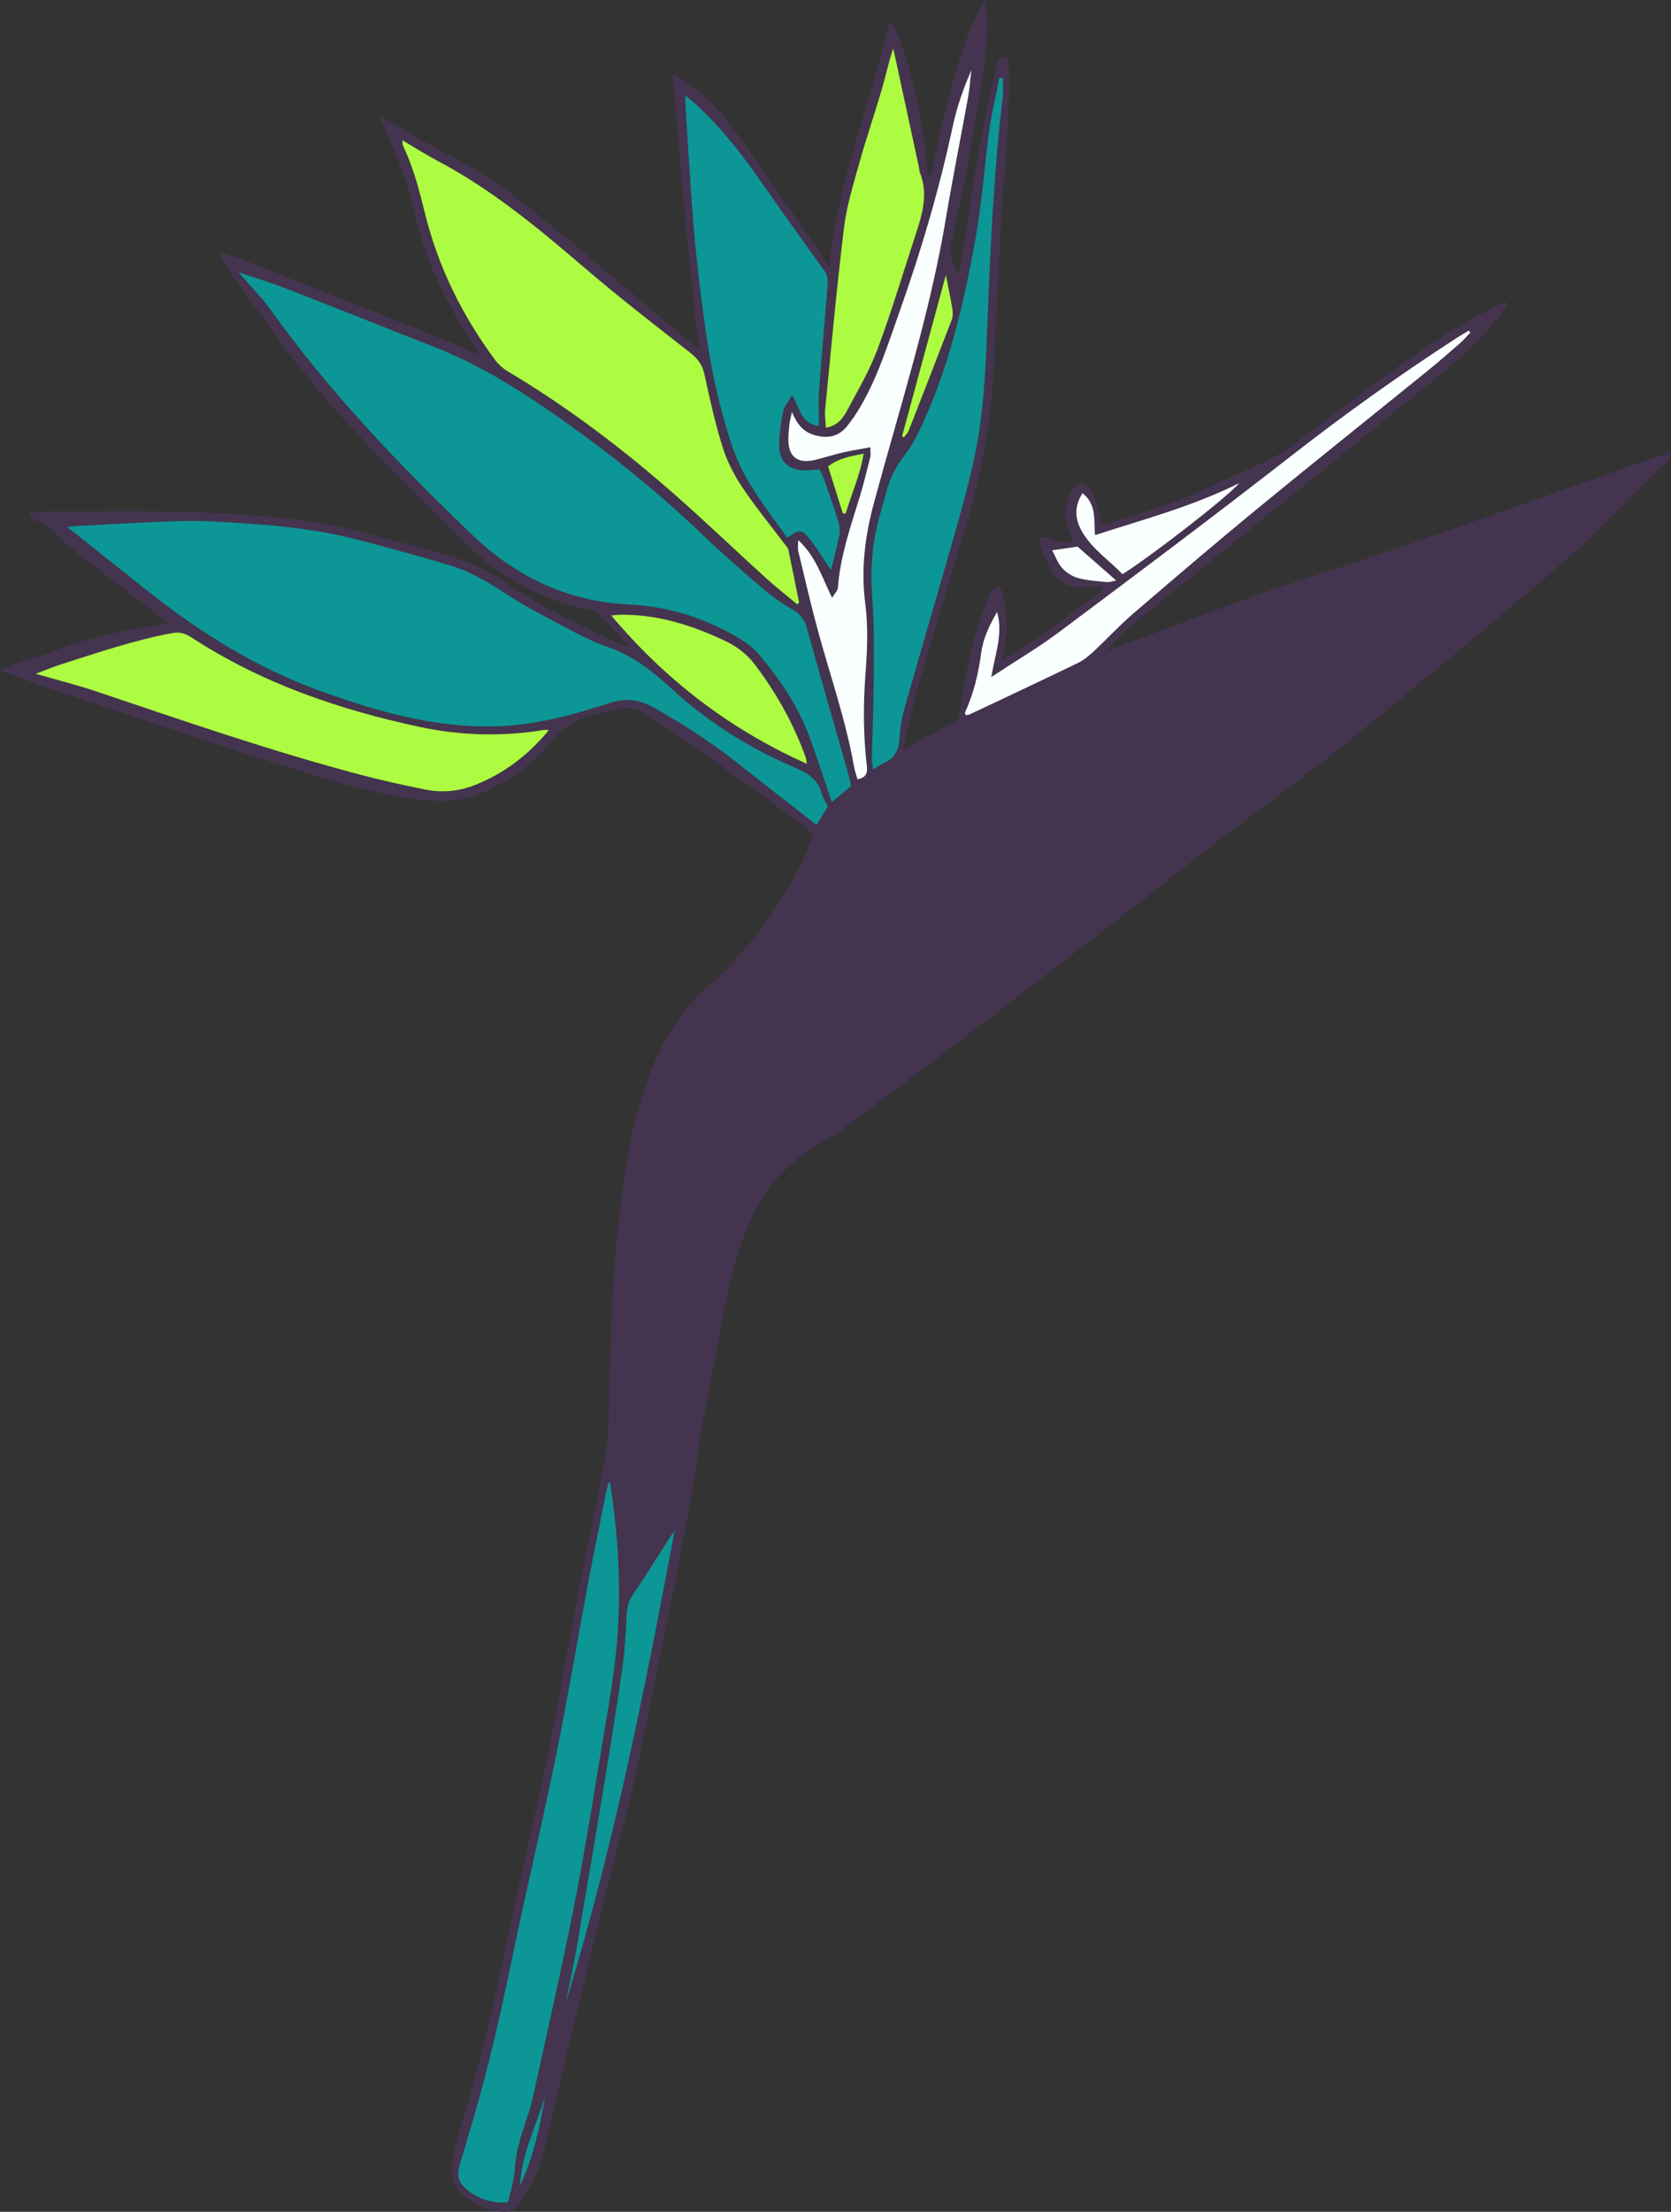 <svg xmlns="http://www.w3.org/2000/svg" id="Calque_2" viewBox="0 0 654.17 865.52"><rect x="0" y="0" width="654.17" height="865.52" fill="#333333" stroke="none"/><defs><style>.cls-1{fill:#faffff}.cls-2{fill:#aefc41}.cls-3{fill:#0d9696}.cls-4{fill:#44344f}</style></defs><g id="Oiseau_du_paradis"><path d="M318.44 326.47c-2.87-2.23-5.51-4.38-8.25-6.4-8.03-5.93-16.02-11.9-24.15-17.69-10.49-7.48-21.08-14.8-31.64-22.18-4.28-2.99-8.93-3.85-13.96-2.32-.35.11-.7.19-1.05.27-15.72 3.57-15.82 3.48-26.71 15.55-6.86 7.6-15.25 12.71-24.52 16.74-9.69 4.21-19.58 3.17-29.47 1.63-18.9-2.93-36.99-9.07-55.14-14.8-27.67-8.74-55.14-18.13-82.66-27.34-6.84-2.29-13.57-4.91-20.87-7.57 6.58-3.67 14.06-4.86 20.93-7.55 7.07-2.77 14.44-4.89 21.83-6.66 7.36-1.76 14.91-2.74 22.82-4.13-.79-.79-1.49-1.69-2.37-2.36-10.54-8.05-21.12-16.03-31.64-24.1-2.59-1.98-5.2-4.02-7.43-6.38-3-3.18-5.72-6.52-10.34-7.49-.99-.21-1.8-1.33-2.41-3 3.18-.2 6.35-.59 9.53-.58 18.89.03 37.79-.33 56.65.37 22.49.84 44.96 2.44 66.84 8.44 11.71 3.21 23.58 5.96 35.08 9.79 6.63 2.2 13.18 5.44 18.87 9.47 8.66 6.13 17.82 11.15 27.32 15.69 4.75 2.27 9.4 4.74 14.13 7.05 1.89.92 3.87 1.65 6.25 1.75-3.93-4.23-7.78-8.53-11.86-12.62-.92-.92-2.57-1.27-3.95-1.56-17.87-3.76-33.52-11.9-46.62-24.54-22.49-21.7-44.71-43.71-64.48-67.97-9.85-12.08-18.57-25.09-27.78-37.69-2.12-2.89-4.17-5.83-5.85-9.64 3.31 1.04 6.71 1.87 9.93 3.14 26.15 10.32 52.27 20.7 78.38 31.12 4.36 1.74 8.6 3.78 13.83 6.09-.7-1.44-.95-2.16-1.36-2.77-11.03-16.2-19.63-33.55-23.94-52.74-2.69-11.97-7.31-23.16-12.21-34.29-.36-.82-.65-1.68-.93-2.53-.04-.13.1-.32.35-.98 4.95 2.94 9.8 5.89 14.71 8.73 11.92 6.91 24.69 12.41 35.57 21.05 9.53 7.56 18.97 15.23 28.3 23.04 14.48 12.12 28.83 24.4 43.25 36.6.51.43 1.14.73 2.11 1.34-1.91-18.3-3.89-36.07-5.58-53.86-1.68-17.69-3.06-35.41-4.61-53.64 1.33.72 2.55 1.24 3.63 1.98 7.86 5.39 14.78 11.92 20.32 19.59 11.46 15.9 22.44 32.16 33.6 48.27 1.02 1.48 1.96 3.02 3.74 5.77 3.27-33.63 16.19-63.54 23.19-95l1.17-.15c.92 1.66 2.07 3.23 2.72 4.99 6.32 17.14 9.96 34.87 11.54 53.05.03.36.16.7.51 2.26.75-2.33 1.34-3.67 1.62-5.07 3.3-16.95 7.44-33.68 13.21-49.97 1.78-5.02 3.99-9.89 6.99-14.69.22 1.12.54 2.22.63 3.35 1.13 14.47-1.76 28.62-4.05 42.74-2.67 16.47-6.22 32.81-9.68 49.14-.98 4.61.28 8.42 3.04 12.39 2.44-15.58 4.69-31.19 7.37-46.73 1.94-11.26 4.35-22.44 6.79-33.6.47-2.15.71-5.37 4.87-4.81.14 1.45.35 2.84.39 4.23.44 18.02-1.38 35.92-2.65 53.86-.87 12.31-1.21 24.66-1.96 36.98-1.1 17.93-.94 35.98-4.21 53.73-1.61 8.74-3.11 17.55-5.55 26.07-6.49 22.68-13.57 45.18-20.18 67.82-2.49 8.52-4.35 17.22-6.47 25.84-.12.48.03 1.03.09 2.15 7.07-3.88 13.83-7.6 21.29-11.7 1.63-9.13 2.92-18.85 5.19-28.34 1.77-7.36 4.69-14.46 7.33-21.59.38-1.03 2.08-1.57 3.17-2.34.55 1.05 1.39 2.05 1.61 3.17 1.65 8.25 2.25 16.53-.61 26 14.7-8.51 27.04-17.96 39.38-27.42-.09-.39-.17-.78-.26-1.17-2.44 0-4.9-.15-7.32.03-5.32.41-9.16-2.02-11.85-6.29-2.4-3.81-4.36-7.87-5.21-12.9 4.64-1.83 8.59 4.03 13.24.76-.53-1.38-1.13-2.84-1.65-4.34-1.7-4.87-1.64-9.7.94-14.22 2.48-4.34 5.71-4.43 8.25-.18 1.17 1.96 1.71 4.34 2.34 6.58.53 1.9.77 3.88 1.16 5.93.64 0 1.17.12 1.62-.02 15.44-4.69 30.89-9.36 45.4-16.63 7.29-3.65 14.97-6.54 22.13-10.41 4.75-2.56 8.95-6.16 13.32-9.41 9.6-7.16 19.01-14.58 28.76-21.53 9.46-6.74 19.12-13.24 28.94-19.43 5.77-3.64 12.04-6.48 18.09-9.68.25.27.51.53.76.8-.4.82-.68 1.73-1.22 2.44-8.51 11.24-18.96 20.52-29.83 29.37-22.96 18.69-45.94 37.36-68.93 56.01-14.95 12.13-29.98 24.17-44.89 36.34-4.2 3.43-8.12 7.21-11.71 11.79 1.52-.58 3.03-1.18 4.56-1.75 23.49-8.64 46.72-18.09 70.53-25.74 45.95-14.77 91.29-31.25 136.74-47.46 2.68-.95 5.41-1.76 8.96-2.91-.47 1.65-.46 2.63-.94 3.1-13.47 13.22-26.38 27.08-40.63 39.4-27.33 23.65-55.18 46.7-83.26 69.46-17.77 14.41-36.36 27.79-54.51 41.73-10.22 7.86-20.25 15.97-30.44 23.87-17.94 13.9-35.9 27.79-53.94 41.56a7637.883 7637.883 0 0 1-58.64 44.37c-4.64 3.47-9.69 6.4-14.58 9.55-10.34 6.66-18.02 15.45-23.18 26.76-5.95 13.05-8.93 26.81-11.51 40.75-3.2 17.31-6.94 34.54-9.52 51.94-5.79 38.99-14.69 77.36-22.28 115.99-4.02 20.45-10.07 40.49-15 60.77-6.99 28.74-13.78 57.53-20.7 86.3-1.32 5.47-2.37 11.06-4.37 16.28-1.85 4.85-4.64 9.39-7.33 13.87-1.4 2.33-4.03 3.04-6.71 2.87-7.47-.46-13.68-3.59-18.19-9.54-1.2-1.58-1.83-4.06-1.71-6.07.25-4.14.66-8.4 1.91-12.32 7.41-23.39 13.35-47.13 18.34-71.14 5.47-26.3 11.74-52.43 17.17-78.73 4.62-22.39 8.44-44.95 12.78-67.4 3.23-16.74 7.02-33.39 9.97-50.18 1.25-7.09 1.08-14.45 1.38-21.69.71-17.22.87-34.48 2.11-51.67 1.04-14.47 2.9-28.91 5.11-43.25 1.88-12.2 5.32-24.09 9.81-35.64 4.83-12.41 12.09-23.13 22.04-32 15.38-13.72 27.37-30.02 36.5-48.44 1.68-3.38 2.94-6.97 4.61-10.96zm318.43-137.49-.59-.79c-1.34.37-2.71.66-4.03 1.11-11.32 3.91-22.63 7.83-33.93 11.77-22.26 7.77-44.34 16.11-66.82 23.22-48.49 15.33-96.2 32.59-142.12 54.59-18.7 8.96-36.81 18.84-53.53 31.24-7.12 5.28-12.06 11.75-15.24 20-8.7 22.58-22.09 42.04-40.06 58.27-9.49 8.57-16.83 18.66-20.99 30.72-3.36 9.76-6.65 19.67-8.54 29.78-2.7 14.43-4.31 29.07-5.97 43.67-2.69 23.64-4.65 47.35-4.15 71.18.12 5.78.83 11.56 1.42 17.33.61 5.96 1.56 11.88 2.1 17.84.59 6.42.87 12.87 1.32 19.67.76-.53 1.29-.72 1.54-1.09 5.14-7.7 10.49-15.27 15.27-23.19 3.38-5.6 5.79-11.69 6.03-18.46.1-2.89.66-5.77 1.16-8.63 2.8-16.09 5.62-32.18 8.48-48.26 2.74-15.39 5.79-30.65 12.59-44.95 4.31-9.06 10.02-16.87 17.94-22.93 4.6-3.52 9.71-6.37 14.42-9.77 15.16-10.96 30.43-21.76 45.29-33.11 27.99-21.39 55.72-43.11 83.55-64.71 6.17-4.79 12.29-9.64 18.47-14.42 15.67-12.1 31.7-23.76 46.97-36.35 31.82-26.22 63.32-52.82 94.76-79.5 7.46-6.33 14.17-13.55 21.2-20.4 1.23-1.2 2.3-2.56 3.45-3.84zM324.1 315.63c-.9-1.86-1.96-3.41-2.42-5.12-1.53-5.74-5.79-8.08-10.88-10.27-17.48-7.49-33.5-17.58-47.49-30.37-7.71-7.05-15.36-13.26-25.46-16.68-7.5-2.54-14.48-6.68-21.55-10.37-5.93-3.09-11.84-6.29-17.44-9.94-7.03-4.58-14.15-9.01-22.17-11.44-12.13-3.69-24.38-7.02-36.65-10.22-14.45-3.76-29.25-5.39-44.11-6.38-8.15-.54-16.33-1.11-24.47-.91-13.78.33-27.55 1.25-41.33 1.93-1.13.06-2.25.2-3.85.36 10.65 8.47 20.74 16.47 30.81 24.5 20.99 16.73 43.48 30.82 68.92 39.94 23.21 8.33 46.72 14.92 71.7 13.44 6.83-.4 13.68-1.57 20.37-3.08 7.41-1.67 14.65-4.05 21.93-6.25 5.77-1.74 10.99-.69 16.16 2.25 11.38 6.47 22.36 13.52 32.63 21.66 10.19 8.07 20.47 16.03 30.9 24.18 1.37-2.23 2.77-4.52 4.41-7.21zm9.06-7.96c-.4-1.88-.61-3.31-1.01-4.7-5.41-19.01-10.94-37.98-16.2-57.04-1-3.64-2.85-5.85-6.07-7.67-3.92-2.22-7.67-4.89-11.1-7.82-7.99-6.85-15.96-13.75-23.56-21.03-18.92-18.15-39.38-34.37-60.95-49.19-13.93-9.57-28.38-18.23-44.19-24.43-19.57-7.68-39.09-15.49-58.68-23.11-5.6-2.18-11.38-3.89-18.03-6.14 4.78 5.55 9.17 9.93 12.74 14.9 23.03 32.2 50.27 60.58 78.77 87.87 17.18 16.45 37.41 26.08 61.26 27.24 15.99.78 30.6 5.51 44.13 13.8 2.59 1.59 5.07 3.62 7.02 5.94 8.43 10.07 15.71 20.9 20.15 33.38 2.79 7.83 5.34 15.75 8.2 24.22 2.57-2.12 4.9-4.05 7.53-6.22zm-21.03-71.16c.24-.21.48-.42.72-.64-1.39-6.9-2.75-13.81-4.21-20.69-.17-.79-.89-1.49-1.41-2.18-5.56-7.39-11.45-14.56-16.59-22.23-3.2-4.77-5.95-10.09-7.67-15.55-2.93-9.32-5.1-18.91-7.14-28.48-.82-3.84-2.56-6.3-5.63-8.69-13.89-10.83-27.82-21.64-41.19-33.08-18.11-15.49-36.34-30.7-57.55-41.9-4.58-2.42-8.95-5.22-13.93-8.15.13 1.22.05 1.77.25 2.18 4.13 8.57 6.42 17.72 8.71 26.89 5.22 20.89 14.64 39.8 27.43 57.04 1.25 1.68 2.98 3.18 4.79 4.26 23.31 13.92 44.89 30.21 65.25 48.11 12.14 10.67 23.81 21.88 35.78 32.75 3.98 3.62 8.24 6.93 12.38 10.38zm8.47-69.8c0-4.82-.26-9.16.05-13.46 1-13.75 2.21-27.49 3.33-41.24.18-2.16.22-4.09-1.27-6.13-8.85-12.18-17.53-24.49-26.19-36.81-6.59-9.38-13.71-18.31-21.96-26.29-1.76-1.7-3.67-3.25-6.19-5.46 0 1.99-.05 2.85 0 3.71 1.08 16.47 1.94 32.96 3.35 49.41 1.11 12.82 2.71 25.61 4.47 38.36 2.17 15.65 5.47 31.09 10.55 46.09 4.55 13.46 13.43 24.24 21.46 35.58 4.93-3.5 5.78-3.42 9.18.95 1.56 2 2.92 4.16 4.35 6.26 1.07 1.57 2.11 3.17 3.62 5.44 1.24-5.08 2.42-9.21 3.2-13.42.34-1.82.21-3.91-.34-5.68-1.82-5.88-3.91-11.68-5.95-17.5-.34-.97-.92-1.86-1.4-2.81-2.06.15-3.86.39-5.65.38-6.23-.02-10.13-3.44-10.14-9.59 0-4.5.64-9.05 1.52-13.48.41-2.05 2.08-3.84 3.56-6.4 3.03 5.08 3.39 11.28 10.45 12.08zm-81.7 413.65h-.75c-.24.98-.52 1.95-.72 2.94-2.45 12.27-4.99 24.53-7.3 36.83-4.26 22.64-8.03 45.39-12.64 67.96-5.41 26.48-11.77 52.77-17.22 79.24-4.28 20.81-9.03 41.48-14.97 61.87-1.78 6.09-3.63 12.16-5.4 18.25-.68 2.32-.88 4.61.55 6.81 3.18 4.9 11.96 8.6 18.46 7.49.89-4.08 2.38-8.27 2.6-12.53.33-6.48 2.16-12.48 4.15-18.51.97-2.93 2.07-5.84 2.72-8.84 5.51-25.16 11.28-50.27 16.28-75.54 4.16-21 7.55-42.15 11.01-63.28 2.35-14.32 5.12-28.65 6.09-43.08 1.12-16.64.56-33.4-1.54-50.02-.41-3.21-.89-6.4-1.33-9.6zm-24-294.63c-.77-.03-1.3-.15-1.79-.07-16.3 2.67-32.59 2.29-48.68-1.15-31.76-6.79-62.17-17.19-89.58-35.12-2.39-1.56-4.58-2.15-7.58-1.59-14.84 2.78-29.07 7.65-43.39 12.22-3.19 1.02-6.28 2.34-9.84 3.68 8.48 2.46 16.35 4.43 24.02 7.01 34.18 11.52 68.27 23.3 103.16 32.52 8.4 2.22 16.9 4.1 25.42 5.79 6.5 1.29 12.92.72 19.23-1.76 11.57-4.55 21.02-11.83 29.04-21.52zm126.92 15.36c1.99-1.19 3.16-2.06 4.46-2.64 4.11-1.85 5.62-5.05 5.88-9.45.23-3.96.87-7.97 1.95-11.79 6.74-23.73 13.74-47.39 20.47-71.12 2.62-9.24 5.13-18.54 7.09-27.94 3.73-17.84 4.31-36.03 5.02-54.17 1.13-28.85 2.53-57.67 5.94-86.37.28-2.34.04-4.74.04-7.11l-1.38-.09c-1.41 7.23-3.2 14.42-4.14 21.71-1.82 14.03-2.82 28.13-5.37 42.1-4.22 23.09-9.44 45.84-18.74 67.46-2.5 5.8-5.19 11.75-9.03 16.67-3.25 4.16-5.39 8.47-6.77 13.36-1.13 4.02-2.26 8.03-3.34 12.07-2.7 10.11-3.13 20.33-2.34 30.78.75 9.93.6 19.93.53 29.9-.07 10.88-.51 21.77-.75 32.65-.02 1.03.25 2.07.5 3.95zm-1.09-126.03c0 1.85.21 2.92-.03 3.89-1.33 5.27-2.61 10.57-4.21 15.76-3.58 11.61-7.56 23.1-8.47 35.36-.07.99-1.09 1.91-2.26 3.86-4.05-8.24-6.39-16.34-13.29-22.58 0 1.98-.23 3.19.04 4.28 2.41 10.05 4.74 20.13 7.42 30.1 4.85 18.03 11.13 35.68 14.39 54.14.3 1.72.92 3.39 1.38 5.08 3.31-.68 4.02-2.25 3.67-5.18-1.4-11.92-1.45-23.85-.55-35.86.69-9.2 1.12-18.62-.07-27.72-1.75-13.48-.13-26.32 3.36-39.25 10.01-37.11 21.93-73.73 28.26-111.78 2.62-15.74 5.8-31.39 8.63-47.1.63-3.51.87-7.08 1.29-10.63-3.09 7.13-5.66 14.32-7.24 21.73-5.26 24.71-12.37 48.86-20.84 72.65-4.5 12.65-8.46 25.5-15.28 37.18-1.64 2.81-3.46 5.56-5.53 8.05-3.26 3.91-7.5 4.6-12.34 3.29-4.36-1.18-6.98-4.15-9-9.11-.5 2.27-.82 3.3-.94 4.36-.23 1.98-.45 3.98-.49 5.97-.14 7.09 3.49 10.08 10.34 8.45 3.7-.88 7.33-2.08 11.03-2.94 3.43-.79 6.93-1.32 10.73-2.02zm-17.39-7.67c4.5-.73 6.62-3.6 8.18-6.52 4.28-7.98 8.94-15.88 12.07-24.31 5.62-15.12 10.22-30.62 15.27-45.96 2.52-7.66 4.43-15.34 1.19-23.3-.2-.49-.14-1.08-.25-1.61-3.36-15.58-6.73-31.16-10.1-46.74-1.85 5.37-2.89 10.64-4.4 15.78-2.85 9.75-6.17 19.37-8.91 29.15-2.34 8.38-4.96 16.81-6 25.39-2.87 23.6-5.01 47.29-7.35 70.95-.22 2.25.17 4.55.29 7.18zm252.28-37.26-.59-.77c-1.63.98-3.28 1.91-4.87 2.94-22.39 14.51-44.05 30.01-65.11 46.43-29.76 23.2-59.97 45.82-90.19 68.43-8.42 6.3-17.54 11.68-26.8 17.78 1.46-8.82 4.74-16.86 2.27-25.47-2.91 5.02-5.42 10.17-6.2 15.89-1.1 8.14-2.93 16.04-6.4 23.52-.09.2.23.6.4.98.5-.1 1.07-.1 1.53-.32 14.1-6.66 28.21-13.28 42.25-20.07 2.23-1.08 4.26-2.72 6.09-4.42 5.18-4.82 9.98-10.07 15.34-14.68 16.1-13.84 32.24-27.64 48.64-41.11 22.15-18.2 44.58-36.07 66.86-54.13 4.37-3.54 8.61-7.24 12.85-10.94 1.41-1.24 2.62-2.71 3.92-4.08zM315.85 298.92c-.25-1.52-.26-2.03-.43-2.49-4.76-13.23-11.52-25.36-20.05-36.52-3.04-3.99-6.9-6.91-11.38-9.03-13.05-6.19-26.59-10.5-41.24-10.3-1.11.02-2.22.19-3.46.29 21.13 25.12 46.12 44.37 76.55 58.05zM264.1 599.05c-.52.69-1.09 1.36-1.56 2.09-4.9 7.63-9.65 15.37-14.76 22.87-1.86 2.73-2.38 5.43-2.51 8.6-.29 6.7-.67 13.42-1.62 20.05-2.16 15.08-4.6 30.13-7.08 45.17-3.54 21.49-7.15 42.96-10.86 64.42-1.26 7.28-2.88 14.5-4.33 21.74 18.69-60.52 30.99-122.5 42.71-184.94zM423.79 193c-3.64 5.73-2.87 10.91.38 15.99 4.05 6.34 10.26 10.5 15.26 15.71 10.41-6.38 42.07-30.88 45.63-35.6-18.34 9.15-37.2 14.09-56.35 20.32-.62-5.87.74-11.9-4.92-16.42zm-70.66-22.22c.27.11.53.22.8.32.6-.84 1.42-1.59 1.78-2.52 5.69-14.5 11.36-29 16.91-43.55.49-1.27.41-2.89.19-4.28-.7-4.23-1.6-8.43-2.52-13.17-5.81 21.39-11.48 42.29-17.16 63.18zm58.75 44.57c1.34 2.45 2.24 5.1 3.97 7 1.6 1.75 3.93 3.26 6.21 3.87 3.64.98 7.5 1.18 11.27 1.58.93.1 1.91-.3 3.65-.62-5.62-4.92-10.62-9.29-15.16-13.27-3.45.5-6.41.93-9.95 1.44zm-81.9-14.37c.38-.02.75-.04 1.13-.07 2.22-7.64 5.62-14.91 7.01-23.38-5.26 1.01-9.92 1.9-13.94 4.98 1.98 6.31 3.89 12.39 5.8 18.47zM213.42 820.3c-3.5 11.61-9.3 22.64-9.84 35.11 5.23-11.14 7.83-23.02 9.84-35.11z" class="cls-4"/><path d="M636.86 188.97c-1.15 1.28-2.22 2.64-3.45 3.84-7.03 6.84-13.74 14.07-21.2 20.4-31.44 26.67-62.94 53.28-94.76 79.5-15.27 12.58-31.3 24.24-46.97 36.35-6.18 4.77-12.3 9.63-18.47 14.42-27.83 21.59-55.56 43.32-83.55 64.71-14.86 11.35-30.13 22.16-45.29 33.11-4.7 3.4-9.81 6.25-14.42 9.77-7.93 6.06-13.64 13.87-17.94 22.93-6.8 14.3-9.85 29.56-12.59 44.95-2.86 16.08-5.68 32.17-8.48 48.26-.5 2.86-1.06 5.75-1.16 8.63-.24 6.76-2.64 12.86-6.03 18.46-4.79 7.91-10.13 15.49-15.27 23.19-.25.37-.78.56-1.54 1.09-.44-6.8-.73-13.25-1.32-19.67-.54-5.96-1.49-11.88-2.1-17.84-.59-5.77-1.3-11.55-1.42-17.33-.5-23.83 1.46-47.54 4.15-71.18 1.66-14.6 3.28-29.25 5.97-43.67 1.89-10.11 5.18-20.02 8.54-29.78 4.16-12.06 11.5-22.15 20.99-30.72 17.97-16.23 31.35-35.69 40.06-58.27 3.18-8.26 8.12-14.72 15.24-20 16.71-12.4 34.82-22.28 53.53-31.24 45.92-22 93.62-39.27 142.12-54.59 22.47-7.1 44.55-15.45 66.82-23.22 11.3-3.94 22.62-7.87 33.93-11.77 1.31-.45 2.68-.74 4.03-1.11l.59.79z" class="cls-4"/><path d="M324.09 315.62c-1.65 2.69-3.05 4.98-4.41 7.21-10.43-8.15-20.71-16.1-30.9-24.18-10.27-8.14-21.25-15.19-32.63-21.66-5.17-2.94-10.39-3.99-16.16-2.25-7.28 2.2-14.53 4.58-21.93 6.25-6.69 1.5-13.54 2.67-20.37 3.08-24.97 1.47-48.48-5.12-71.7-13.44-25.44-9.12-47.93-23.21-68.92-39.94-10.07-8.03-20.16-16.03-30.81-24.5 1.6-.15 2.72-.3 3.85-.36 13.77-.68 27.54-1.6 41.33-1.93 8.15-.19 16.33.37 24.47.91 14.86.98 29.66 2.61 44.11 6.38 12.27 3.2 24.52 6.53 36.65 10.22 8.03 2.44 15.14 6.87 22.17 11.44 5.6 3.65 11.51 6.84 17.44 9.94 7.07 3.69 14.05 7.83 21.55 10.37 10.1 3.42 17.75 9.63 25.46 16.68 14 12.79 30.02 22.89 47.49 30.37 5.09 2.18 9.36 4.52 10.88 10.27.46 1.71 1.52 3.27 2.42 5.12z" class="cls-3"/><path d="M333.15 307.66c-2.64 2.18-4.97 4.1-7.53 6.22-2.86-8.47-5.42-16.39-8.2-24.22-4.44-12.48-11.72-23.31-20.15-33.38-1.94-2.32-4.43-4.36-7.02-5.94-13.53-8.29-28.14-13.03-44.13-13.8-23.85-1.16-44.09-10.79-61.26-27.24-28.49-27.29-55.73-55.67-78.77-87.87-3.56-4.98-7.96-9.36-12.74-14.9 6.65 2.25 12.43 3.96 18.03 6.14 19.59 7.62 39.11 15.43 58.68 23.11 15.81 6.2 30.27 14.87 44.19 24.43 21.58 14.82 42.03 31.04 60.95 49.19 7.59 7.28 15.56 14.19 23.56 21.03 3.43 2.94 7.18 5.6 11.1 7.82 3.23 1.83 5.07 4.03 6.07 7.67 5.25 19.05 10.78 38.03 16.2 57.04.39 1.39.61 2.82 1.01 4.7z" class="cls-3"/><path d="M312.12 236.5c-4.13-3.45-8.39-6.77-12.38-10.38-11.97-10.87-23.64-22.08-35.78-32.75-20.36-17.9-41.94-34.19-65.25-48.11-1.81-1.08-3.54-2.57-4.79-4.26-12.8-17.24-22.21-36.15-27.43-57.04-2.29-9.17-4.59-18.32-8.71-26.89-.2-.41-.12-.96-.25-2.18 4.98 2.93 9.35 5.73 13.93 8.15 21.21 11.19 39.45 26.41 57.55 41.9 13.38 11.45 27.31 22.25 41.19 33.08 3.06 2.39 4.81 4.86 5.63 8.69 2.04 9.57 4.21 19.15 7.14 28.48 1.72 5.46 4.47 10.78 7.67 15.55 5.14 7.67 11.02 14.84 16.59 22.23.52.7 1.24 1.39 1.41 2.18 1.46 6.89 2.82 13.79 4.21 20.69-.24.21-.48.42-.72.64z" class="cls-2"/><path d="M320.58 166.69c-7.06-.8-7.42-7-10.45-12.08-1.48 2.56-3.15 4.35-3.56 6.4-.88 4.42-1.53 8.98-1.52 13.48 0 6.16 3.91 9.57 10.14 9.59 1.8 0 3.59-.24 5.65-.38.48.95 1.06 1.84 1.4 2.81 2.04 5.82 4.13 11.62 5.95 17.5.55 1.77.68 3.86.34 5.68-.78 4.21-1.96 8.34-3.2 13.42-1.51-2.27-2.55-3.87-3.62-5.44-1.43-2.1-2.79-4.26-4.35-6.26-3.4-4.37-4.25-4.45-9.18-.95-8.03-11.34-16.9-22.12-21.46-35.58-5.07-15.01-8.38-30.44-10.55-46.09-1.77-12.75-3.37-25.54-4.47-38.36-1.42-16.44-2.27-32.94-3.35-49.41-.06-.86 0-1.72 0-3.71 2.51 2.21 4.43 3.75 6.19 5.46 8.25 7.98 15.37 16.91 21.96 26.29 8.66 12.32 17.34 24.63 26.19 36.81 1.49 2.04 1.44 3.97 1.27 6.13-1.12 13.75-2.33 27.48-3.33 41.24-.31 4.3-.05 8.64-.05 13.46zm-81.7 413.65c.45 3.2.93 6.4 1.33 9.6 2.1 16.63 2.67 33.39 1.54 50.02-.97 14.43-3.75 28.76-6.09 43.08-3.46 21.13-6.85 42.28-11.01 63.28-5.01 25.26-10.77 50.38-16.28 75.54-.66 3-1.76 5.91-2.72 8.84-1.99 6.03-3.82 12.03-4.15 18.51-.22 4.26-1.71 8.46-2.6 12.53-6.5 1.11-15.28-2.59-18.46-7.49-1.43-2.2-1.23-4.49-.55-6.81 1.78-6.09 3.63-12.16 5.4-18.25 5.95-20.39 10.69-41.06 14.97-61.87 5.44-26.48 11.81-52.76 17.22-79.24 4.61-22.57 8.38-45.31 12.64-67.96 2.31-12.3 4.85-24.55 7.3-36.83.2-.99.48-1.96.72-2.94h.75z" class="cls-3"/><path d="M214.88 285.71c-8.01 9.69-17.46 16.97-29.04 21.52-6.31 2.48-12.72 3.05-19.23 1.76-8.52-1.7-17.02-3.57-25.42-5.79-34.89-9.22-68.99-21-103.16-32.52-7.67-2.58-15.54-4.56-24.02-7.01 3.56-1.34 6.65-2.67 9.84-3.68 14.32-4.57 28.55-9.44 43.39-12.22 3-.56 5.19.03 7.58 1.59 27.42 17.93 57.83 28.34 89.58 35.12 16.09 3.44 32.38 3.82 48.68 1.15.5-.08 1.03.03 1.79.07z" class="cls-2"/><path d="M341.81 301.07c-.25-1.88-.52-2.92-.5-3.95.24-10.88.68-21.77.75-32.65.07-9.97.21-19.98-.53-29.9-.79-10.45-.36-20.67 2.34-30.78 1.08-4.03 2.21-8.05 3.34-12.07 1.38-4.9 3.52-9.2 6.77-13.36 3.84-4.91 6.53-10.87 9.03-16.67 9.3-21.62 14.52-44.37 18.74-67.46 2.56-13.98 3.56-28.08 5.37-42.1.94-7.29 2.74-14.48 4.14-21.71l1.38.09c0 2.37.24 4.77-.04 7.11-3.42 28.69-4.82 57.52-5.94 86.37-.71 18.14-1.29 36.33-5.02 54.17-1.96 9.4-4.47 18.7-7.09 27.94-6.74 23.73-13.73 47.39-20.47 71.12-1.08 3.81-1.72 7.83-1.95 11.79-.26 4.39-1.76 7.6-5.88 9.45-1.3.58-2.47 1.45-4.46 2.64z" class="cls-3"/><path d="M340.72 175.04c-3.8.7-7.3 1.23-10.73 2.02-3.71.86-7.33 2.06-11.03 2.94-6.86 1.62-10.48-1.36-10.34-8.45.04-1.99.26-3.99.49-5.97.12-1.06.44-2.1.94-4.36 2.02 4.96 4.64 7.93 9 9.11 4.83 1.31 9.08.62 12.34-3.29 2.08-2.49 3.9-5.24 5.53-8.05 6.82-11.68 10.78-24.53 15.28-37.18 8.46-23.79 15.58-47.94 20.84-72.65 1.58-7.41 4.15-14.6 7.24-21.73-.42 3.54-.66 7.12-1.29 10.63-2.83 15.71-6.01 31.36-8.63 47.1-6.33 38.05-18.25 74.67-28.26 111.78-3.49 12.93-5.11 25.77-3.36 39.25 1.18 9.1.76 18.52.07 27.72-.9 12.01-.85 23.94.55 35.86.34 2.93-.36 4.5-3.67 5.18-.47-1.69-1.08-3.36-1.38-5.08-3.26-18.46-9.54-36.11-14.39-54.14-2.68-9.98-5.01-20.05-7.42-30.1-.26-1.09-.04-2.3-.04-4.28 6.89 6.24 9.24 14.34 13.29 22.58 1.18-1.95 2.19-2.87 2.26-3.86.91-12.26 4.89-23.75 8.47-35.36 1.6-5.19 2.88-10.49 4.21-15.76.24-.96.03-2.04.03-3.89z" class="cls-1"/><path d="M323.33 167.37c-.12-2.63-.51-4.94-.29-7.18 2.34-23.66 4.48-47.35 7.35-70.95 1.04-8.58 3.66-17.01 6-25.39 2.73-9.78 6.06-19.4 8.91-29.15 1.5-5.14 2.55-10.41 4.4-15.78 3.37 15.58 6.74 31.16 10.1 46.74.11.53.05 1.12.25 1.61 3.24 7.96 1.33 15.64-1.19 23.3-5.05 15.34-9.65 30.84-15.27 45.96-3.14 8.44-7.79 16.34-12.07 24.31-1.57 2.92-3.69 5.79-8.18 6.52z" class="cls-2"/><path d="M575.62 130.11c-1.3 1.37-2.51 2.84-3.92 4.08-4.23 3.7-8.48 7.4-12.85 10.94-22.28 18.06-44.7 35.93-66.86 54.13-16.4 13.48-32.55 27.27-48.64 41.11-5.36 4.61-10.16 9.86-15.34 14.68-1.83 1.7-3.86 3.34-6.09 4.42-14.04 6.79-28.15 13.41-42.25 20.07-.46.22-1.03.22-1.53.32-.16-.38-.49-.78-.4-.98 3.47-7.48 5.3-15.37 6.4-23.52.77-5.71 3.29-10.87 6.2-15.89 2.46 8.61-.82 16.65-2.27 25.47 9.26-6.11 18.38-11.48 26.8-17.78 30.22-22.61 60.43-45.23 90.19-68.43 21.06-16.42 42.72-31.92 65.11-46.43 1.59-1.03 3.25-1.96 4.87-2.94l.59.77z" class="cls-1"/><path d="M315.85 298.9c-30.43-13.68-55.42-32.93-76.55-58.05 1.24-.11 2.35-.28 3.46-.29 14.65-.2 28.18 4.11 41.24 10.3 4.48 2.13 8.34 5.04 11.38 9.03 8.53 11.17 15.29 23.29 20.05 36.52.16.46.17.97.43 2.49z" class="cls-2"/><path d="M264.1 599.04c-11.72 62.43-24.02 124.42-42.71 184.94 1.46-7.25 3.08-14.46 4.33-21.74 3.7-21.46 7.32-42.94 10.86-64.42 2.48-15.04 4.92-30.08 7.08-45.17.95-6.63 1.33-13.35 1.62-20.05.14-3.17.66-5.87 2.51-8.6 5.1-7.5 9.85-15.24 14.76-22.87.47-.73 1.03-1.39 1.56-2.09z" class="cls-3"/><path d="M423.79 192.98c5.66 4.51 4.31 10.54 4.92 16.42 19.16-6.23 38.01-11.17 56.35-20.32-3.56 4.71-35.23 29.22-45.63 35.6-5-5.21-11.22-9.38-15.26-15.71-3.24-5.08-4.02-10.26-.38-15.99z" class="cls-1"/><path d="M353.13 170.77c5.68-20.9 11.35-41.79 17.16-63.18.92 4.73 1.82 8.93 2.52 13.17.23 1.39.3 3-.19 4.28-5.56 14.55-11.22 29.05-16.91 43.55-.36.93-1.18 1.68-1.78 2.52-.27-.11-.53-.22-.8-.32z" class="cls-2"/><path d="M411.88 215.34c3.54-.51 6.5-.94 9.95-1.44 4.54 3.98 9.54 8.35 15.16 13.27-1.75.31-2.73.72-3.65.62-3.78-.4-7.63-.6-11.27-1.58-2.28-.61-4.61-2.12-6.21-3.87-1.73-1.9-2.64-4.55-3.97-7z" class="cls-1"/><path d="M329.97 200.96c-1.91-6.08-3.82-12.15-5.8-18.47 4.02-3.08 8.68-3.97 13.94-4.98-1.39 8.47-4.79 15.74-7.01 23.38-.38.02-.75.04-1.13.07z" class="cls-2"/><path d="M213.41 820.28c-2.01 12.09-4.61 23.97-9.84 35.11.54-12.47 6.34-23.5 9.84-35.11z" class="cls-3"/></g></svg>